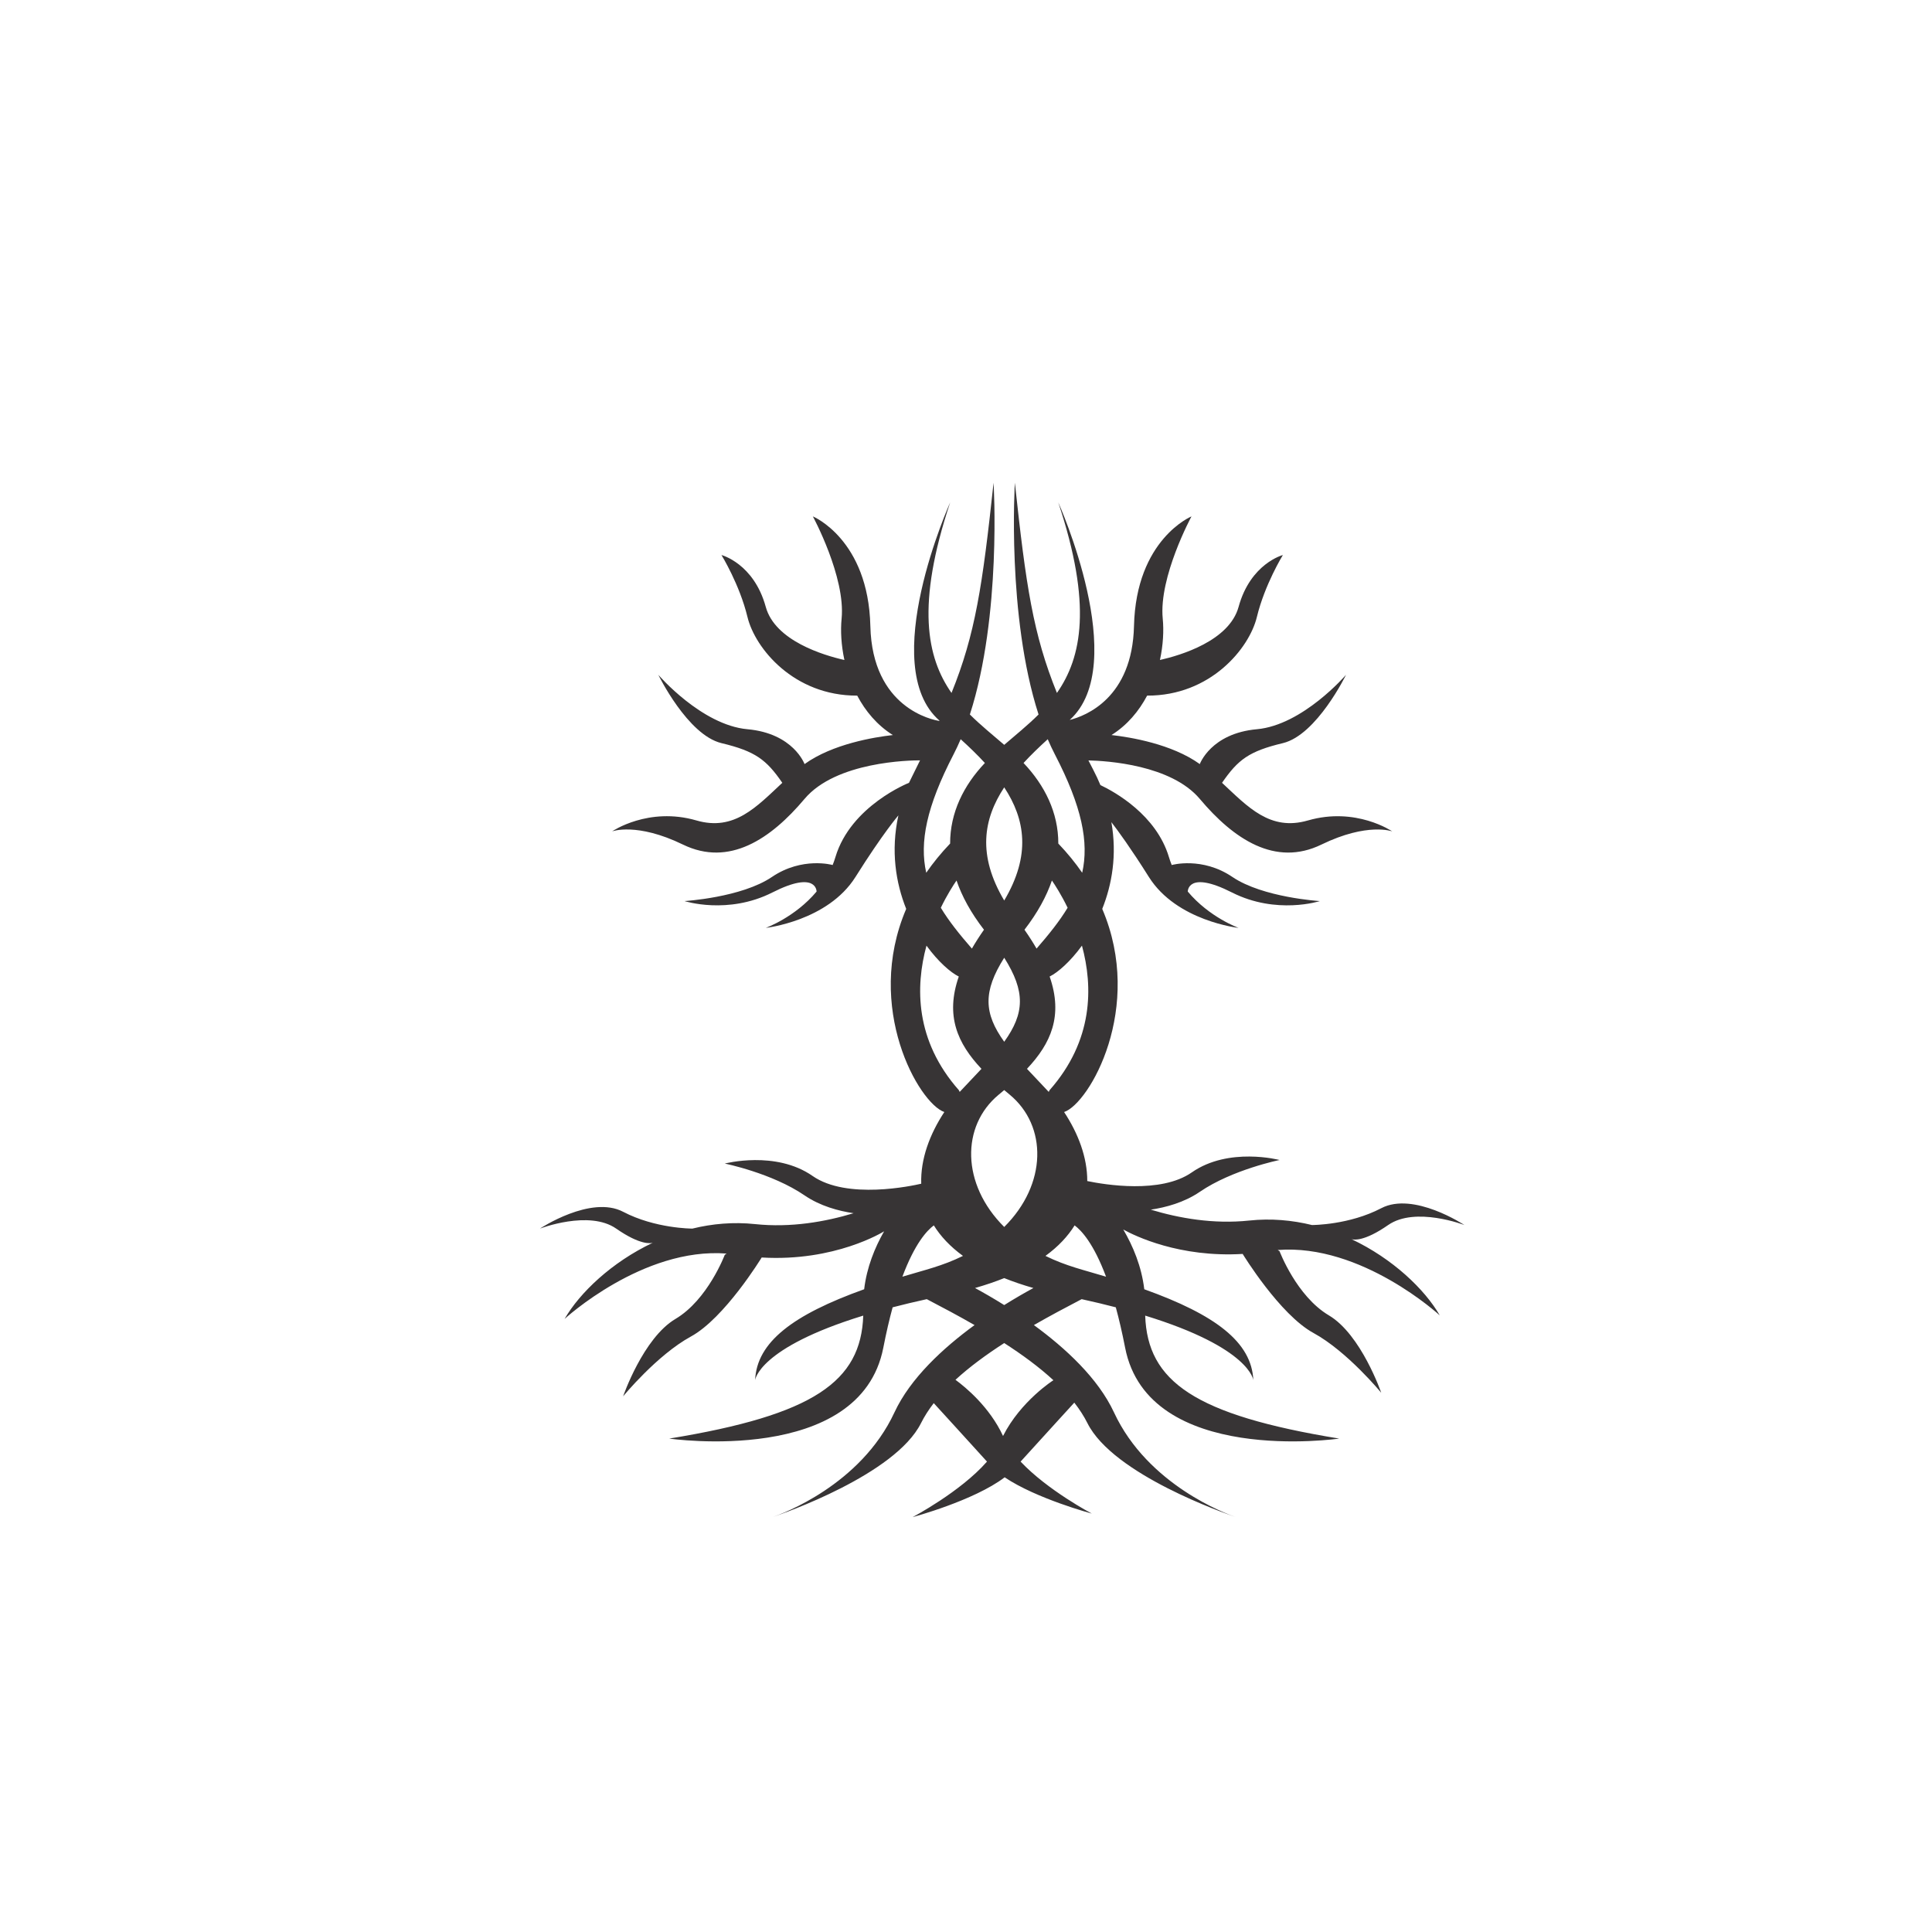 <?xml version="1.0" encoding="UTF-8"?>
<!DOCTYPE svg PUBLIC "-//W3C//DTD SVG 1.1//EN" "http://www.w3.org/Graphics/SVG/1.1/DTD/svg11.dtd">
<!-- Creator: CorelDRAW 2019 (64-Bit) -->
<svg xmlns="http://www.w3.org/2000/svg" xml:space="preserve" width="300mm" height="300mm" version="1.1" style="shape-rendering:geometricPrecision; text-rendering:geometricPrecision; image-rendering:optimizeQuality; fill-rule:evenodd; clip-rule:evenodd"
viewBox="0 0 30000 30000"
 xmlns:xlink="http://www.w3.org/1999/xlink">
<defs>
  <style type="text/css">
   <![CDATA[
    .fil0 {fill:#373435}
   ]]>
  </style>
 </defs>
 <g id="Capa_x0020_1">
  <path class="fil0" d="M19182.12 23554.48c7.01,2.36 10.65,3.56 10.65,3.56 0,0 -3.65,-1.17 -10.65,-3.56zm-7177.25 0c-7.01,2.39 -10.67,3.56 -10.67,3.56 0,0 3.66,-1.2 10.67,-3.56zm8303.76 -10814.16c746.96,-216.98 1309.82,169.25 1309.82,169.25 0,0 -382.67,-143.64 -1100.12,205.14 -717.47,348.76 -1363.21,-85.67 -1887.82,-709.22 -445.29,-529.28 -1439.18,-591.21 -1729.58,-597.84 25.19,49.29 51.04,99.54 77.61,150.82 40.47,78.13 76.58,155.55 108.55,232.18 224.44,106.79 867.36,463 1063.63,1117.24 12.85,42.85 27.45,84.28 43.55,124.29 0.57,-0.62 471.38,-133.88 943.16,185.75 472.14,319.88 1356.99,374.08 1356.99,374.08 0,0 -672.71,217.1 -1364.71,-133.77 -692.07,-350.92 -685.69,-14 -686.17,-14.1 336.06,401.28 789.26,564.3 789.26,564.3 0,0 -962.54,-105.9 -1393.01,-790.51 -280.64,-446.28 -478.61,-717.18 -582.4,-851.7 89.66,510.05 9.17,969.14 -141.89,1347.12 655.87,1534.52 -199.79,3022.23 -592.16,3154.19 219.14,332.06 360.9,704.51 359.52,1071.95 266.97,55.42 1140.81,202 1623.04,-134.44 574.01,-400.4 1363.23,-192.54 1363.23,-192.54 0,0 -733.13,148.41 -1238.99,494.39 -242.76,166 -528.96,242.27 -760.99,276.69 438.82,132.73 974.13,227.73 1529.02,169 337.88,-35.77 665.83,-6.01 974.08,69.76 19.23,-0.02 581.71,-2.57 1075.27,-261.1 502.28,-263.06 1291.48,261.1 1291.48,261.1 0,0 -761.71,-293.49 -1183.66,0 -374.69,260.59 -537.3,229.68 -569.01,219.52 638.69,301.96 1135.58,777.05 1370.02,1183.03 0,0 -1212.69,-1117.46 -2515.92,-1014.73 9.62,5.87 19.19,12.29 28.7,19.26 0,0 263.07,698.02 765.28,995.47 502.25,297.47 813.11,1201.99 813.11,1201.99 0,0 -526.12,-641.5 -1052.25,-928.45 -522.79,-285.17 -1092.02,-1215.46 -1099.3,-1227.33 -981.51,58.16 -1672.11,-278.97 -1853.66,-379.16 151.06,257.44 283.75,573.07 325.93,927.73 1103.68,395.77 1668.16,819.73 1693.39,1412.27 0,0 -43.55,-500.44 -1679.15,-1003.04 35.01,1021.54 765.04,1542.5 3012.65,1909.43 0,0 -2965.52,430.5 -3324.25,-1411.02 -46.08,-236.55 -94.8,-444.51 -144.7,-627.29 -163.86,-42.61 -340.29,-84.95 -530.24,-126.67 -244.99,127.59 -496.3,261.51 -741.83,402.46 489.53,357.46 997.65,826.01 1243.84,1355.97 526.55,1133.3 1757.08,1579.2 1884.17,1622.69 -152.43,-51.52 -1895.1,-655.05 -2296.17,-1455.3 -54.78,-109.32 -123.64,-215.63 -204.27,-319.03 -0.06,0.26 -457.96,500.85 -833.84,915.62 418.55,445.41 1105.13,806.92 1105.13,806.92 0,0 -857.01,-229.43 -1352.5,-562.9 -477.19,363.2 -1429.95,618.25 -1429.95,618.25 0,0 744.09,-391.86 1155.26,-862.26 -305.42,-337.4 -684.33,-752.31 -826.51,-907.85 -78.04,100.97 -144.83,204.68 -198.25,311.25 -401.09,800.24 -2143.66,1403.75 -2296.15,1455.3 127.14,-43.51 1357.6,-489.42 1884.12,-1622.69 246.18,-529.96 754.33,-998.5 1243.85,-1355.95 -245.56,-140.95 -496.86,-274.87 -741.83,-402.48 -189.96,41.72 -366.37,84.06 -530.24,126.67 -49.89,182.78 -98.6,390.74 -144.67,627.29 -358.75,1841.52 -3324.27,1411.02 -3324.27,1411.02 2247.61,-366.93 2977.63,-887.89 3012.66,-1909.43 -1635.59,502.6 -1679.16,1003.04 -1679.16,1003.04 25.2,-592.55 589.65,-1016.51 1693.38,-1412.29 40.64,-341.87 165.38,-647.46 309.63,-899.63 -15.28,9.58 -762.43,473.93 -1900.93,406.44 -8.63,14.13 -577.12,942.5 -1099.23,1227.3 -526.14,287.01 -1052.3,928.44 -1052.3,928.44 0,0 310.93,-904.53 813.14,-1201.99 502.27,-297.4 765.28,-995.41 765.28,-995.41 9.51,-6.97 19.09,-13.4 28.71,-19.27 -1303.27,-102.75 -2515.9,1014.68 -2515.9,1014.68 234.48,-405.97 731.4,-881.07 1370.14,-1183.02 -31.24,10.11 -193.74,41.64 -569.17,-219.55 -421.88,-293.47 -1183.63,0 -1183.63,0 0,0 789.25,-524.11 1291.43,-261.03 497.06,260.32 1064.06,261.03 1075.68,261.03 308.15,-75.7 636.01,-105.43 973.77,-69.68 554.87,58.73 1090.2,-36.26 1529,-169.01 -232.04,-34.42 -518.24,-110.71 -760.98,-276.74 -505.85,-345.92 -1239.05,-494.33 -1239.05,-494.33 0,0 789.22,-207.89 1363.24,192.54 534.74,373.02 1550.91,152.27 1687.33,120.34 -12.66,-380.77 131.4,-768.72 358.75,-1113.23 -392.42,-131.99 -1248.01,-1619.65 -592.18,-3154.16 -161.33,-403.73 -242.18,-899.98 -121.14,-1452.04 -0.2,0.12 -236.15,272.05 -666.62,956.59 -430.47,684.61 -1393.06,790.51 -1393.06,790.51 0,0 453.23,-163 789.31,-564.3 -0.52,0.1 5.82,-336.82 -686.16,14.1 -692.01,350.87 -1364.71,133.77 -1364.71,133.77 0,0 884.86,-54.2 1356.97,-374.08 471.75,-319.61 942.6,-186.39 943.18,-185.75 16.11,-40.03 30.71,-81.44 43.57,-124.29 239.16,-797.35 1141.77,-1152.02 1141.81,-1152.01l171.81 -348.97c-154.38,-0.27 -1304.59,17.47 -1793.48,598.58 -524.6,623.55 -1170.36,1057.98 -1887.83,709.22 -717.42,-348.78 -1100.12,-205.14 -1100.12,-205.14 0,0 562.91,-386.23 1309.82,-169.25 587.08,170.54 932.47,-211.95 1332.84,-584.6 -248.27,-360.77 -418.52,-489.89 -944.64,-616.21 -526.11,-126.37 -980.54,-1060.8 -980.54,-1060.8 0,0 669.65,780.56 1384.27,844.95 714.62,64.39 886.2,541.18 886.2,541.18 434.81,-312.95 1081.14,-418.18 1371.18,-450.91 -245.73,-154.23 -426.28,-372.15 -553.26,-612.15 -983.51,3.42 -1586.24,-733.3 -1704.12,-1220.86 -122.39,-506.5 -403.73,-962.05 -403.73,-962.05 0,0 502.22,129.27 687.63,804.74 144.72,527.28 897.88,751.82 1221.32,824.94 -50.22,-232.42 -61.62,-457.29 -43.52,-641.09 63.79,-647.33 -446.4,-1588.66 -446.4,-1588.66 0,0 860.96,354.66 892.84,1703.07 30.12,1275.57 969.68,1457.08 1071.08,1472.97 0.72,-1.58 1.47,-3.18 2.2,-4.76 -976.03,-850.49 166.47,-3389.38 166.47,-3389.38 -530.35,1590.97 -365.31,2407.98 20.45,2959.61 370.42,-914.58 480.66,-1661.84 653.05,-3263.54 0,0 128.04,2062.1 -367.9,3598.05 170.01,169.35 355.73,317.98 533.26,471.44 177.5,-153.46 363.24,-302.09 533.26,-471.45 -495.95,-1535.95 -367.88,-3598.04 -367.88,-3598.04 172.36,1601.7 282.63,2348.95 653.04,3263.53 385.76,-551.63 550.81,-1368.65 20.49,-2959.6 0,0 1133.1,2518.04 178.33,3378.79 247.46,-62.45 971.47,-340.4 997.89,-1457.62 31.9,-1348.41 892.86,-1703.07 892.86,-1703.07 0,0 -510.22,941.33 -446.46,1588.66 18.11,183.81 6.75,408.69 -43.47,641.1 323.39,-73.12 1076.58,-297.64 1221.27,-824.95 185.41,-675.47 687.63,-804.74 687.63,-804.74 0,0 -281.27,455.55 -403.72,962.05 -117.83,487.56 -720.59,1224.25 -1704.08,1220.86 -127.01,240.04 -307.62,457.98 -553.43,612.13 289.97,32.71 936.44,137.92 1371.31,450.93 0,0 171.56,-476.79 886.2,-541.18 714.61,-64.39 1384.26,-844.95 1384.26,-844.95 0,0 -454.39,934.43 -980.54,1060.8 -526.05,126.32 -696.39,255.44 -944.65,616.21 400.36,372.65 745.75,755.14 1332.85,584.6zm-3622.02 6287.38c107.92,79.86 296.25,283.84 488.02,796.75 -339.54,-103.31 -617.62,-163.51 -940.84,-322.86 200.62,-146.24 348.99,-306 452.82,-473.89zm-1093.15 1827.2c281.15,181.06 542.8,373.01 763.73,577.05 0,0 -506.43,320.94 -782.05,865.83 -208.81,-450.67 -583.31,-758.29 -738.52,-872.18 219.49,-201.67 478.61,-391.52 756.84,-570.7zm1207.1 -6171.18c173.19,636.85 179.43,1471.73 -503.05,2244.76 0,0 -5.21,9.96 -12.75,26.57l-337.92 -358.3c371.87,-394.53 564.21,-823.53 352,-1433.19 127.43,-62.71 319.89,-230.28 501.72,-479.84zm-1207.09 2242.68c28.2,23.94 56.84,47.92 85.87,71.95 585.07,484.27 582.56,1389.59 -85.87,2054.01 -668.43,-664.42 -670.94,-1569.74 -85.87,-2054.01 29.04,-24.03 57.67,-48.01 85.87,-71.95zm787.21 -5211.15c420.37,811.18 529.98,1363.58 423.7,1836.75 -105.44,-152.7 -228.44,-304.29 -370.92,-453.41 0.91,-479.7 -210.37,-903.84 -539.89,-1251.03 115.19,-125.33 242.17,-247.84 375.75,-369.07 34.81,81.53 71.9,160.61 111.36,236.76zm-46.64 1957.05c48.5,70.37 144.59,218.78 243.97,423.13 -124.62,206.71 -288.78,411.88 -482.49,634.27 -54.15,-93.7 -116.5,-191.26 -187.61,-293.02 203.86,-263.87 342.63,-519.42 426.13,-764.38zm-740.57 -1446.3c326.63,496.22 417.04,1054.15 0.02,1757.01 -417.03,-702.86 -326.63,-1260.79 -0.02,-1757.01zm0.02 2645.48c331.4,525.16 317.68,862.23 0,1304.92 -317.68,-442.69 -331.38,-779.74 0,-1304.92zm-1093.15 4156.2c103.83,167.89 252.18,327.65 452.81,473.91 -323.14,159.34 -601.34,219.56 -940.83,322.86 191.76,-512.94 380.11,-716.93 488.02,-796.77zm352.59 -5355.4c83.51,244.96 222.26,500.53 426.13,764.42 -71.11,101.75 -133.47,199.3 -187.6,293 -193.73,-222.41 -357.86,-427.56 -482.49,-634.27 99.37,-204.35 195.46,-352.78 243.96,-423.15zm-99.42 -573.71c-142.49,149.14 -265.49,300.71 -370.93,453.42 -106.28,-473.19 3.34,-1025.58 423.7,-1836.74 39.46,-76.15 76.53,-155.23 111.35,-236.75 133.58,121.24 260.54,243.75 375.74,369.08 -329.49,347.2 -540.76,771.28 -539.86,1250.99zm134.61 2064.99c-212.26,609.68 -19.93,1038.69 351.98,1433.2l-337.9 358.29c-7.55,-16.63 -12.76,-26.57 -12.76,-26.57 -682.47,-773.03 -676.23,-1607.88 -503.04,-2244.73 181.84,249.53 374.26,417.09 501.72,479.81zm705.37 4682.73c138.08,55.42 288.95,106.94 453.39,153.98 -124.1,67.4 -280.6,156.58 -453.39,264.65 -172.78,-108.08 -329.29,-197.25 -453.4,-264.65 164.44,-47.04 315.32,-98.56 453.4,-153.98z"/>
 </g>
</svg>

